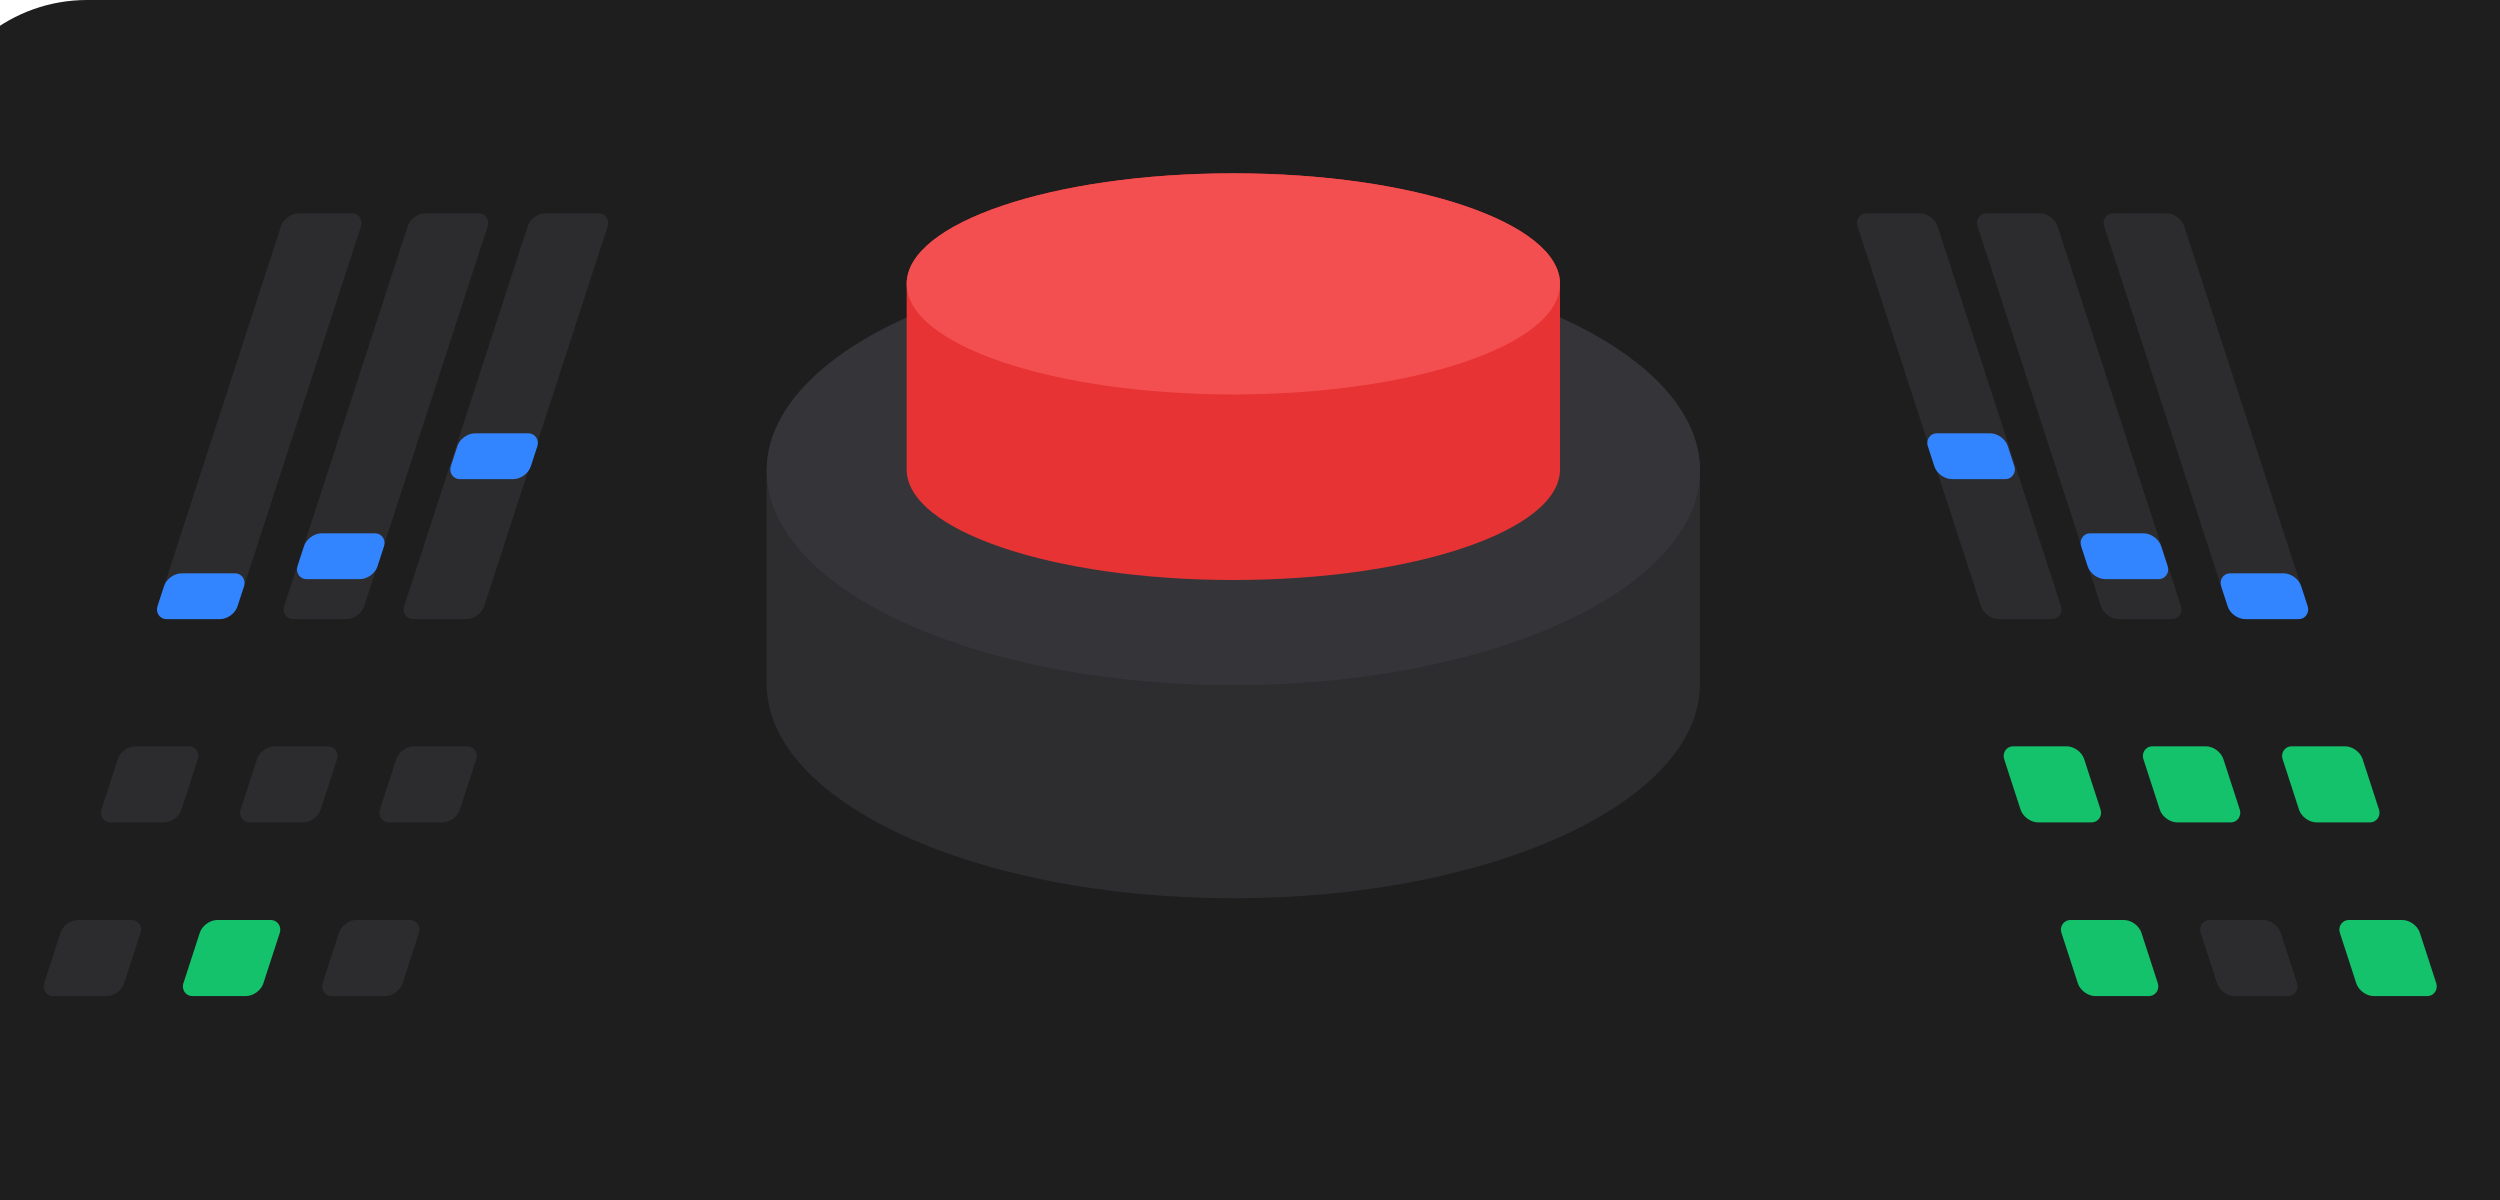 <svg width="375" height="180" viewBox="0 0 375 180" fill="none" xmlns="http://www.w3.org/2000/svg">
<path d="M-10.375 18.82C-7.945 7.827 1.8 0 13.059 0H380.96C393.214 0 403.5 9.232 404.82 21.415L419.12 153.415C420.658 167.61 409.538 180 395.26 180H-16.116C-31.459 180 -42.862 165.802 -39.55 150.82L-10.375 18.82Z" fill="#1E1E1F"/>
<rect width="12" height="12" rx="2" transform="matrix(1 0 -0.309 0.951 9.708 138)" fill="#2C2C2E"/>
<rect width="12" height="12" rx="2" transform="matrix(1 0 -0.309 0.951 30.592 138)" fill="#13C26B"/>
<rect width="12" height="12" rx="2" transform="matrix(1 0 -0.309 0.951 51.475 138)" fill="#2C2C2E"/>
<rect width="12" height="12" rx="2" transform="matrix(1 0 -0.309 0.951 18.298 111.946)" fill="#2C2C2E"/>
<rect width="12" height="12" rx="2" transform="matrix(1 0 -0.309 0.951 39.182 111.946)" fill="#2C2C2E"/>
<rect width="12" height="12" rx="2" transform="matrix(1 0 -0.309 0.951 60.065 111.946)" fill="#2C2C2E"/>
<rect width="12" height="64" rx="2" transform="matrix(1 0 -0.309 0.951 42.777 32)" fill="#2C2C2E"/>
<rect width="12" height="7.221" rx="2" transform="matrix(1 0 -0.309 0.951 25.231 86)" fill="#3385FF"/>
<rect width="12" height="64" rx="2" transform="matrix(1 0 -0.309 0.951 61.777 32)" fill="#2C2C2E"/>
<rect width="12" height="64" rx="2" transform="matrix(1 0 -0.309 0.951 79.777 32)" fill="#2C2C2E"/>
<rect width="12" height="7.221" rx="2" transform="matrix(1 0 -0.309 0.951 46.231 80)" fill="#3385FF"/>
<rect width="12" height="7.221" rx="2" transform="matrix(1 0 -0.309 0.951 69.231 65)" fill="#3385FF"/>
<rect width="12" height="12" rx="2" transform="matrix(-1 0 0.309 0.951 362.355 138)" fill="#13C26B"/>
<rect width="12" height="12" rx="2" transform="matrix(-1 0 0.309 0.951 341.473 138)" fill="#2C2C2E"/>
<rect width="12" height="12" rx="2" transform="matrix(-1 0 0.309 0.951 320.59 138)" fill="#13C26B"/>
<rect width="12" height="12" rx="2" transform="matrix(-1 0 0.309 0.951 353.766 111.946)" fill="#13C26B"/>
<rect width="12" height="12" rx="2" transform="matrix(-1 0 0.309 0.951 332.883 111.946)" fill="#13C26B"/>
<rect width="12" height="12" rx="2" transform="matrix(-1 0 0.309 0.951 312 111.946)" fill="#13C26B"/>
<rect width="12" height="64" rx="2" transform="matrix(-1 0 0.309 0.951 327 32)" fill="#2C2C2E"/>
<rect width="12" height="7.221" rx="2" transform="matrix(-1 0 0.309 0.951 344.545 86)" fill="#3385FF"/>
<rect width="12" height="64" rx="2" transform="matrix(-1 0 0.309 0.951 308 32)" fill="#2C2C2E"/>
<rect width="12" height="64" rx="2" transform="matrix(-1 0 0.309 0.951 290 32)" fill="#2C2C2E"/>
<rect width="12" height="7.221" rx="2" transform="matrix(-1 0 0.309 0.951 323.545 80)" fill="#3385FF"/>
<rect width="12" height="7.221" rx="2" transform="matrix(-1 0 0.309 0.951 300.545 65)" fill="#3385FF"/>
<path fill-rule="evenodd" clip-rule="evenodd" d="M255 86.588C255 86.588 255 76.422 255 70.605C255 52.839 223.66 38.437 185 38.437C146.34 38.437 115 52.839 115 70.605C115 76.422 115 86.588 115 86.588C115 86.588 115 96.753 115 102.57C115 120.336 146.34 134.738 185 134.738C223.66 134.738 255 120.336 255 102.57C255 96.753 255 86.588 255 86.588Z" fill="#2D2D30"/>
<ellipse cx="185" cy="70.605" rx="70" ry="32.168" fill="#353539"/>
<path fill-rule="evenodd" clip-rule="evenodd" d="M234 56.5C234 56.5 234 48.414 234 42.581C234 33.423 212.062 26 185 26C157.938 26 136 33.423 136 42.581C136 48.414 136 56.5 136 56.5C136 56.5 136 64.585 136 70.419C136 79.577 157.938 87 185 87C212.062 87 234 79.577 234 70.419C234 64.585 234 56.5 234 56.5Z" fill="#E73334"/>
<ellipse cx="185" cy="42.581" rx="49" ry="16.581" fill="#F34F50"/>
</svg>
